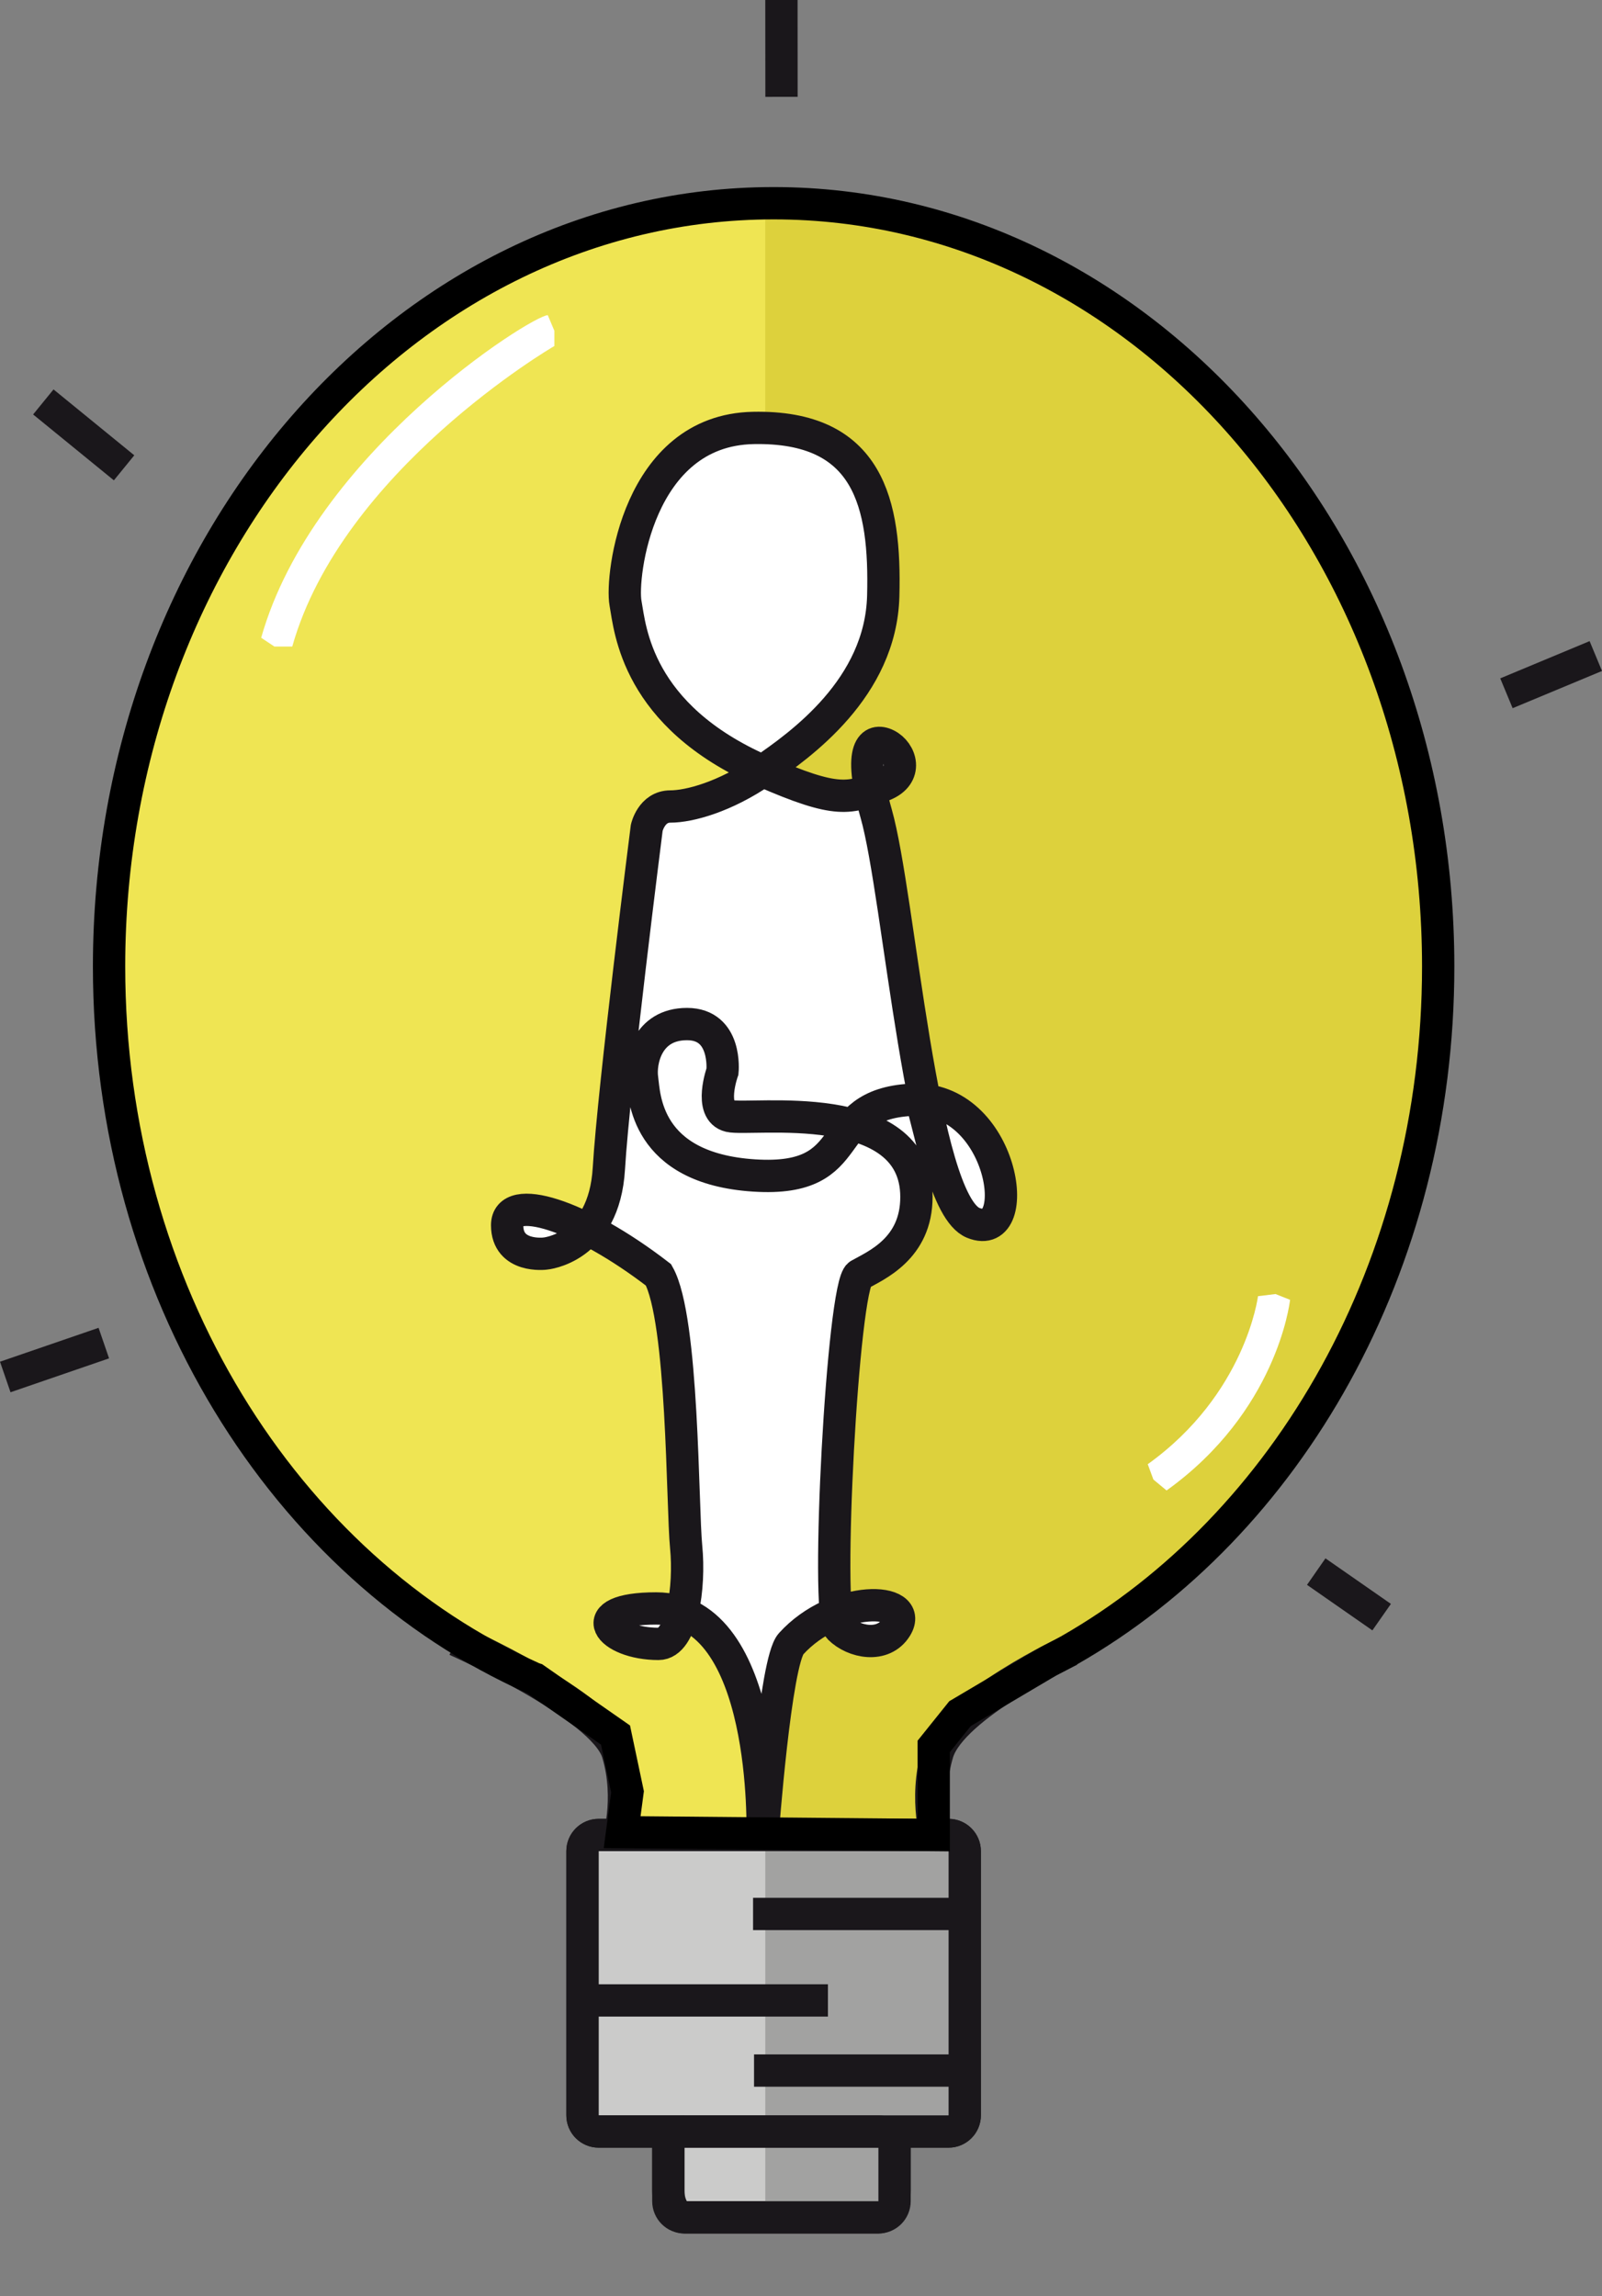 <?xml version="1.0" encoding="utf-8"?>
<!-- Generator: Adobe Illustrator 14.0.0, SVG Export Plug-In . SVG Version: 6.00 Build 43363)  -->
<!DOCTYPE svg PUBLIC "-//W3C//DTD SVG 1.1//EN" "http://www.w3.org/Graphics/SVG/1.1/DTD/svg11.dtd">
<svg version="1.1" id="Ebene_1" xmlns="http://www.w3.org/2000/svg" xmlns:xlink="http://www.w3.org/1999/xlink" x="0px" y="0px"
	 width="58.815px" height="84.271px" viewBox="385.796 645.889 58.815 84.271"
	 enable-background="new 385.796 645.889 58.815 84.271" xml:space="preserve">
<rect x="385.796" y="645.889" width="58.815" height="84.271" fill="#808080" stroke="none"/>
<path fill="#EFE553" d="M414.198,653.348c-13.475,0-24.398,12.542-24.398,28.014c0,11.899,6.462,22.065,15.578,26.127
	c0.021,0.008,0.04,0.016,0.06,0.022l2.956,2.06l0.44,2.083l-0.197,1.483l11.439,0.104v-3.253l0.966-1.204l3.247-1.92
	c0.248-0.129,0.502-0.257,0.746-0.396c8.037-4.583,13.562-14.104,13.562-25.104C438.597,665.89,427.673,653.348,414.198,653.348z"/>
<path fill="#DDD13C" d="M414.198,653.348c-0.104,0-0.203,0.008-0.308,0.01v59.826l6.185,0.057v-3.253l0.966-1.204l3.246-1.92
	c0.25-0.129,0.502-0.257,0.748-0.396c8.037-4.583,13.561-14.104,13.561-25.104C438.597,665.89,427.673,653.348,414.198,653.348z"/>
<path fill="#CBCBCA" stroke="#1A171B" stroke-width="1.186" d="M420.622,713.239h-12.847c-0.328,0-0.594,0.267-0.594,0.593v9.697
	c0,0.326,0.266,0.593,0.594,0.593h2.557v2.173c0,0.541,0.266,0.978,0.594,0.978h7.119c0.327,0,0.593-0.437,0.593-0.978v-2.173h1.984
	c0.327,0,0.593-0.267,0.593-0.593v-9.697C421.215,713.506,420.949,713.239,420.622,713.239z"/>
<path fill="#1A171B" stroke="#1A171B" stroke-width="0.296" d="M413.444,712.562"/>
<path fill="none" stroke="#1A171B" stroke-width="1.186" d="M402.539,706.085c0,0,5.413,2.398,5.934,4.135c0.521,1.736,0,3.3,0,3.3
	"/>
<path fill="none" stroke="#1A171B" stroke-width="1.186" d="M425.095,706.452c0,0-4.355,2.031-4.877,3.768
	c-0.521,1.736,0,3.3,0,3.3"/>
<polygon fill="#1A171B" points="436.181,705.729 433.781,704.058 434.458,703.085 436.861,704.757 "/>
<polygon fill="#1A171B" points="441.33,671.882 440.875,670.787 444.156,669.42 444.611,670.516 "/>
<polygon fill="#1A171B" points="386.182,696.989 385.796,695.868 389.415,694.624 389.8,695.745 "/>
<polygon fill="#FFFFFF" stroke="#1A171B" stroke-width="1.186" points="417.535,686.501 419.523,685.865 420.181,688.442 
	419.533,688.783 417.455,687.068 "/>
<path fill="#A2A2A1" d="M420.438,713.239h-6.546v14.032h3.97c0.328,0,0.593-0.437,0.593-0.978v-2.173h1.983
	c0.328,0,0.594-0.268,0.594-0.593v-9.697C421.03,713.506,420.766,713.239,420.438,713.239z"/>
<path fill="none" stroke="#1A171B" stroke-width="1.186" d="M421.215,723.529c0,0.326-0.266,0.593-0.593,0.593h-12.847
	c-0.328,0-0.594-0.267-0.594-0.593v-9.697c0-0.326,0.266-0.593,0.594-0.593h12.847c0.327,0,0.593,0.267,0.593,0.593V723.529z"/>
<line fill="none" stroke="#1A171B" stroke-width="1.186" x1="421.215" y1="716.137" x2="413.444" y2="716.137"/>
<line fill="none" stroke="#1A171B" stroke-width="1.186" x1="407.182" y1="719.311" x2="416.192" y2="719.311"/>
<line fill="none" stroke="#1A171B" stroke-width="1.186" x1="421.215" y1="721.885" x2="413.479" y2="721.885"/>
<path fill="none" stroke="#1A171B" stroke-width="1.186" d="M418.638,726.679c0,0.329-0.266,0.594-0.593,0.594h-7.119
	c-0.328,0-0.593-0.265-0.593-0.594v-1.964c0-0.328,0.265-0.593,0.593-0.593h7.119c0.327,0,0.593,0.265,0.593,0.593V726.679z"/>
<path fill="#FFFFFF" stroke="#1A171B" stroke-width="1.186" d="M413.792,713.239c0,0,0.262-8.315-3.906-8.315
	c-2.778,0-1.736,1.301,0.087,1.301c0.868,0,1.159-2.084,1.014-3.559c-0.146-1.477-0.101-8.367-1.014-9.984
	c-2.892-2.228-5.558-3.04-5.558-1.824s1.39,1.042,1.39,1.042s2.171-0.174,2.345-3.125c0.174-2.952,1.39-12.503,1.39-12.503
	s0.173-0.782,0.868-0.782c0.694,0,1.998-0.349,3.386-1.304c1.39-0.954,4.342-3.038,4.429-6.425c0.087-3.386-0.521-6.251-4.775-6.165
	c-4.253,0.087-4.861,5.471-4.688,6.426s0.398,4.136,5.035,6.164c2.778,1.217,3.186,1.02,4.438,0.521
	c0.922-0.366,0.639-1.218,0.116-1.479c-0.521-0.261-1.08,0.09-0.386,2.521c0.861,3.018,1.65,14.24,3.562,15.022
	c1.908,0.779,1.129-4.69-2.259-4.517c-3.387,0.174-1.758,3.039-5.783,2.779c-4.027-0.26-4.027-2.952-4.114-3.561
	c-0.087-0.607,0.174-1.997,1.649-1.997c1.477,0,1.303,1.737,1.303,1.737s-0.521,1.455,0.261,1.639
	c0.782,0.185,6.851-0.767,6.859,2.964c0.005,1.907-1.491,2.518-2.101,2.864c-0.606,0.348-1.245,12.447-0.725,12.969
	c0.521,0.521,1.608,0.74,2.084-0.031c0.694-1.129-2.212-1.214-3.862,0.607C414.261,706.859,413.792,713.239,413.792,713.239z"/>
<path fill="#FFFFFF" d="M396.526,669.619h-0.656l-0.485-0.322c1.916-6.793,9.958-11.84,10.522-11.84l0.242,0.573v0.559
	C406.074,658.627,398.348,663.161,396.526,669.619L396.526,669.619z"/>
<path fill="#FFFFFF" d="M428.625,700.594l-0.484-0.402l-0.207-0.562c3.582-2.57,4.043-6.129,4.047-6.167l0.645-0.079l0.533,0.213
	C433.138,693.765,432.652,697.704,428.625,700.594L428.625,700.594z"/>
<path fill="none" stroke="#000000" stroke-width="1.186" d="M414.198,653.348c-13.475,0-24.398,12.542-24.398,28.014
	c0,11.899,6.462,22.065,15.578,26.127c0.021,0.008,0.04,0.016,0.06,0.022l2.956,2.06l0.44,2.083l-0.197,1.483l11.439,0.104v-3.253
	l0.966-1.204l3.247-1.92c0.248-0.129,0.502-0.257,0.746-0.396c8.037-4.583,13.562-14.104,13.562-25.104
	C438.597,665.89,427.673,653.348,414.198,653.348z"/>
<polygon fill="#1A171B" points="415.08,649.443 413.895,649.444 413.892,645.889 415.078,645.889 "/>
<polygon fill="#1A171B" points="387.012,661.101 387.761,660.182 390.726,662.6 389.977,663.519 "/>
</svg>
